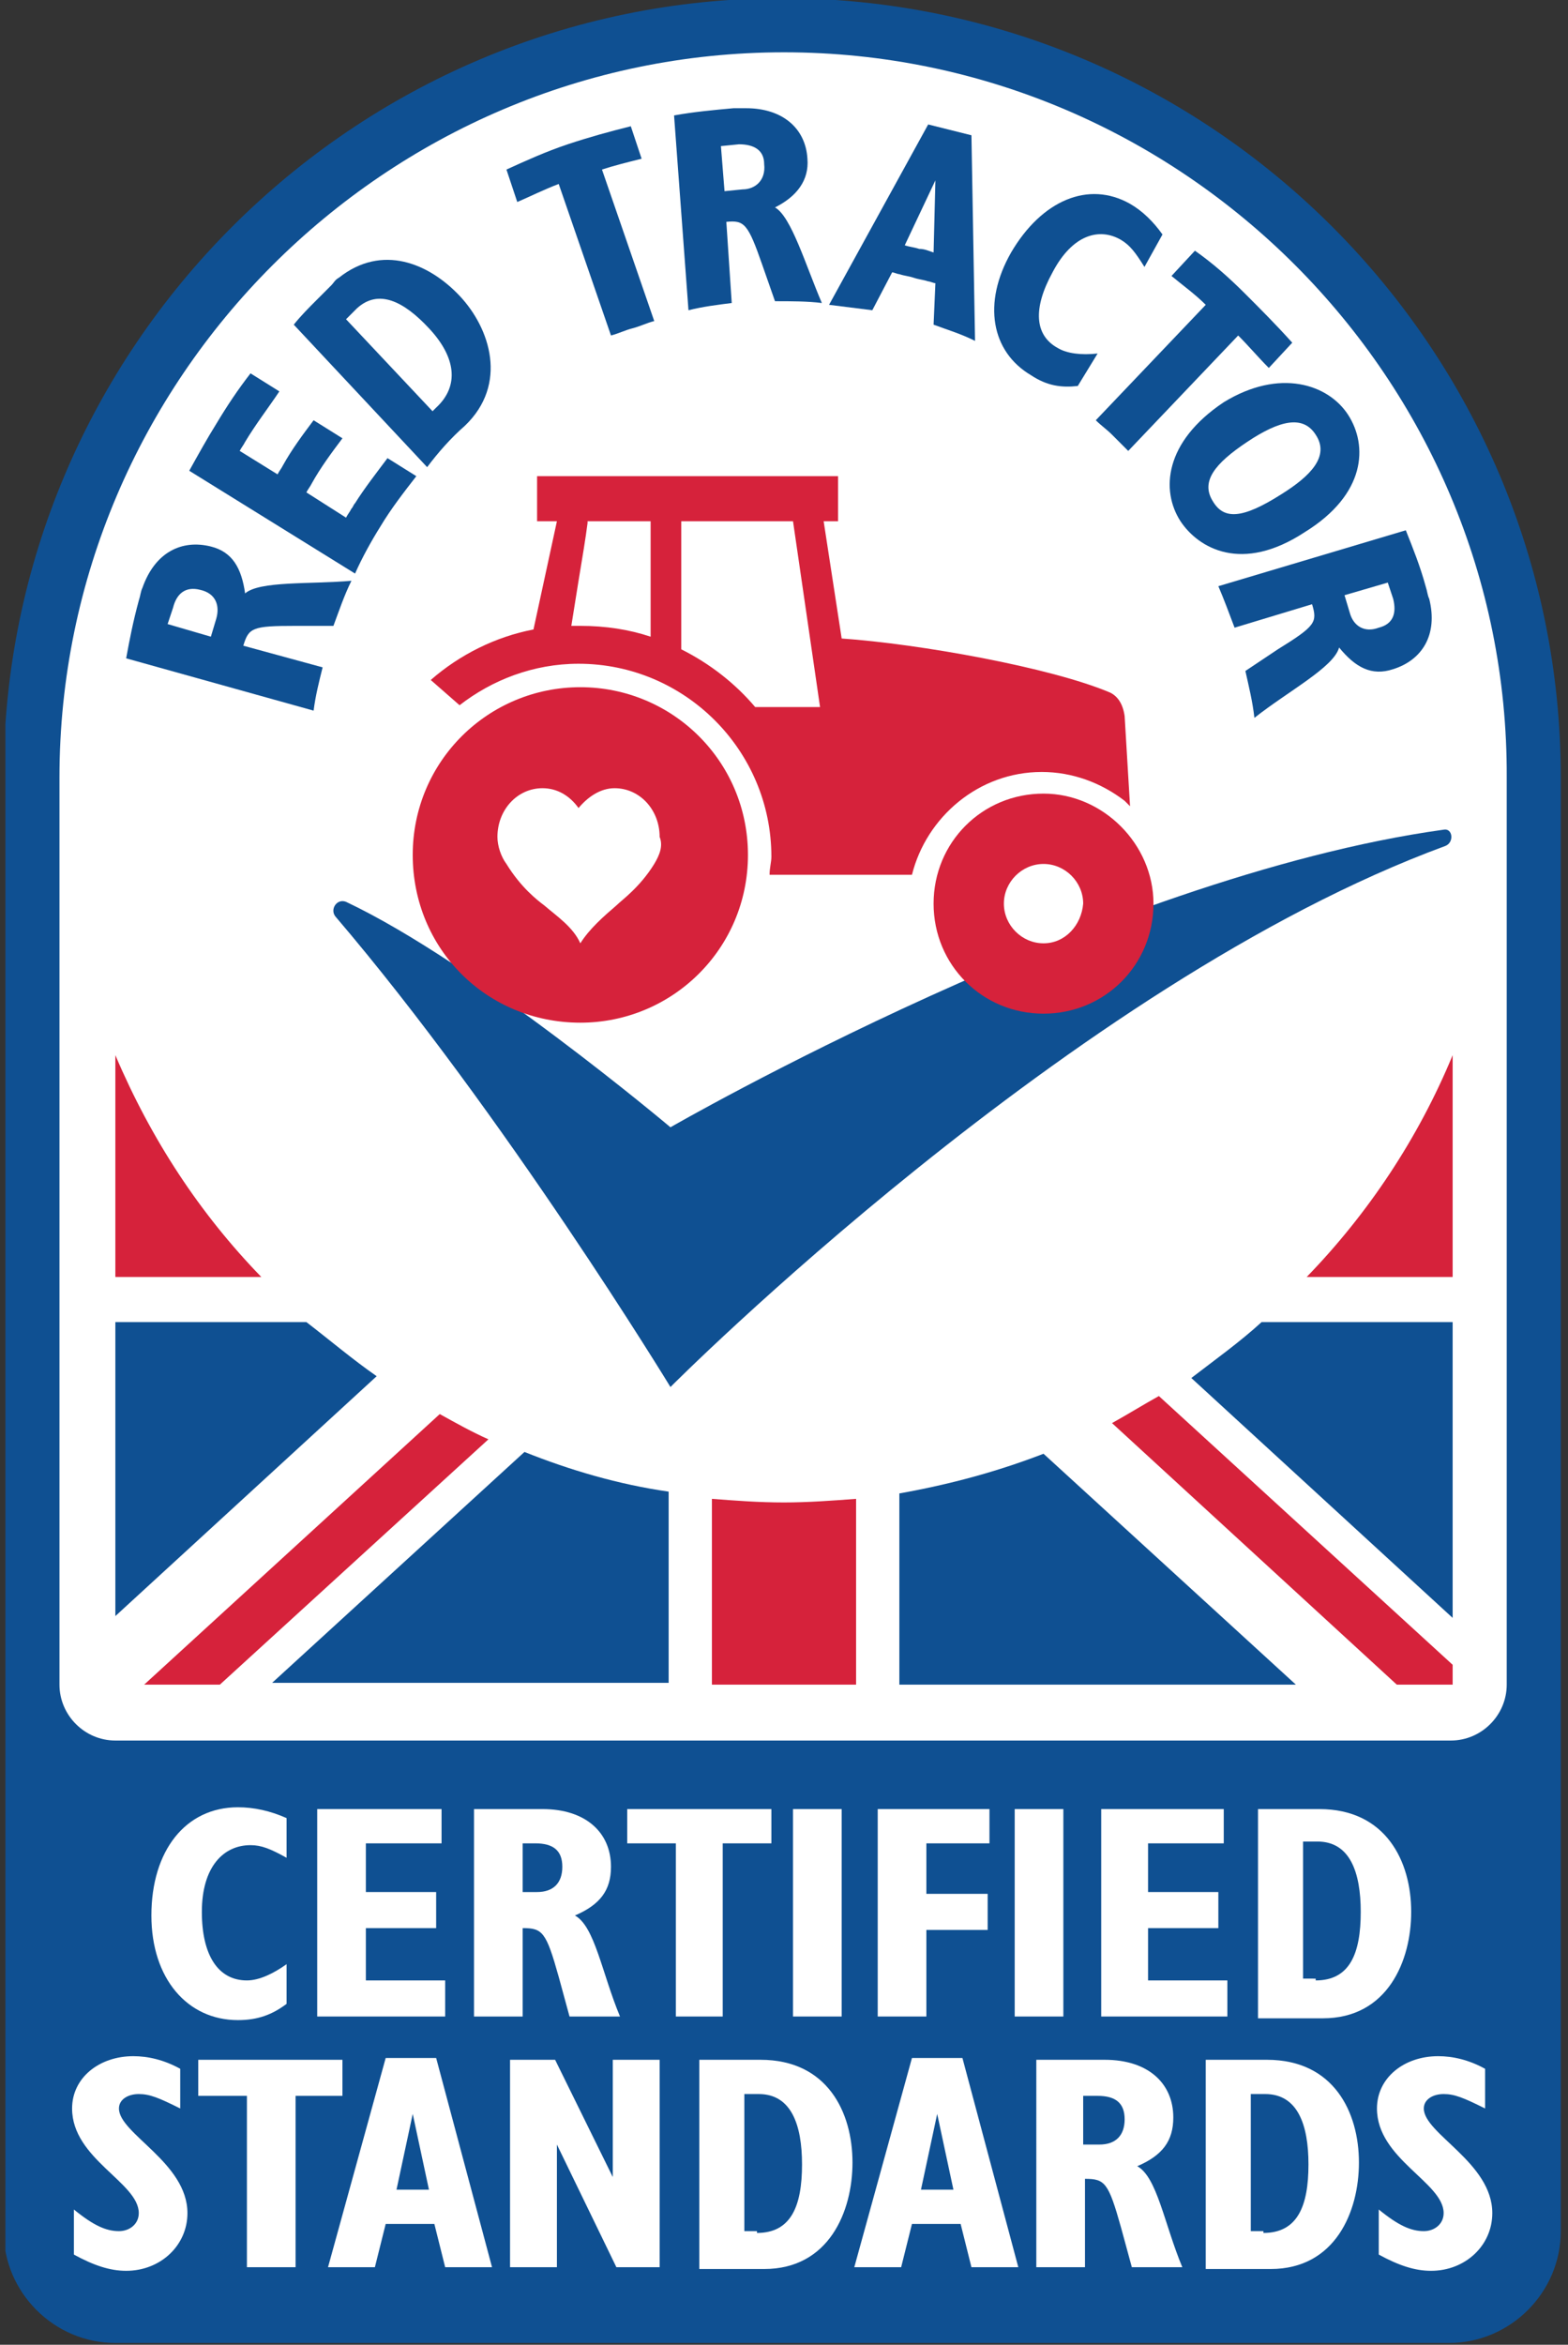 <?xml version="1.0" encoding="utf-8"?>
<!-- Generator: Adobe Illustrator 24.0.3, SVG Export Plug-In . SVG Version: 6.00 Build 0)  -->
<svg version="1.1" id="Layer_1" xmlns="http://www.w3.org/2000/svg" xmlns:xlink="http://www.w3.org/1999/xlink" x="0px" y="0px"
	 viewBox="0 0 87 130" style="enable-background:new 0 0 87 130;" xml:space="preserve">
<rect x="0" y="0" width="87" height="130" fill="#333333" stroke="none"/>
<g>
	<g>
		<defs>
			<rect id="SVGID_1_" x="0.3" y="-0.1" width="86.5" height="130"/>
		</defs>
		<clipPath id="SVGID_2_">
			<use xlink:href="#SVGID_1_"  style="overflow:visible;"/>
		</clipPath>
		<path style="clip-path:url(#SVGID_2_);fill:#0F5092;" d="M6.4,129.9c-3.4,0-6.2-2.8-6.2-6.2V43.1c0-23.8,19.4-43.2,43.2-43.2
			c23.8,0,43.2,19.4,43.2,43.2v80.6c0,3.4-2.8,6.2-6.2,6.2H6.4z"/>
		<path style="clip-path:url(#SVGID_2_);fill:#FFFFFF;" d="M43.5,2.9C21.4,2.9,3.3,21,3.3,43.1v50.3c0,1.7,1.4,3.1,3.1,3.1h74.1
			c1.7,0,3.1-1.4,3.1-3.1V43.1C83.7,21,65.6,2.9,43.5,2.9"/>
		<path style="clip-path:url(#SVGID_2_);fill:#0F5092;" d="M37.1,93.4V82.7c-2.8-0.4-5.5-1.2-8-2.2l-14,12.8H37.1z"/>
		<path style="clip-path:url(#SVGID_2_);fill:#D6223B;" d="M12.2,93.4l14.9-13.6c-0.9-0.4-1.8-0.9-2.7-1.4L8,93.4H12.2z"/>
		<path style="clip-path:url(#SVGID_2_);fill:#0F5092;" d="M17,73.3H6.4v16.3l14.5-13.3C19.6,75.4,18.3,74.3,17,73.3"/>
		<path style="clip-path:url(#SVGID_2_);fill:#0F5092;" d="M71.9,93.4l-14-12.8c-2.6,1-5.2,1.7-8,2.2v10.6H71.9z"/>
		<path style="clip-path:url(#SVGID_2_);fill:#0F5092;" d="M80.6,73.3H70c-1.2,1.1-2.6,2.1-3.9,3.1l14.5,13.3V73.3z"/>
		<path style="clip-path:url(#SVGID_2_);fill:#D6223B;" d="M80.6,93.4v-1.1L64.3,77.4c-0.9,0.5-1.7,1-2.6,1.5l15.8,14.5H80.6z"/>
		<path style="clip-path:url(#SVGID_2_);fill:#D6223B;" d="M6.4,58.5v12.3h8.1C11.1,67.3,8.4,63.2,6.4,58.5"/>
		<path style="clip-path:url(#SVGID_2_);fill:#D6223B;" d="M47.5,93.4V83.1c-1.3,0.1-2.7,0.2-4,0.2c-1.4,0-2.7-0.1-4-0.2v10.3H47.5z
			"/>
		<path style="clip-path:url(#SVGID_2_);fill:#D6223B;" d="M80.6,58.5c-1.9,4.6-4.7,8.8-8.1,12.3h8.1V58.5z"/>
		<path style="clip-path:url(#SVGID_2_);fill:#0F5092;" d="M80.2,46.9c0.5-0.2,0.4-1-0.1-0.9c-18.8,2.6-42.9,16.5-42.9,16.5
			s-10.8-9.1-18-12.5c-0.5-0.2-0.9,0.4-0.6,0.8C28,61.8,37.2,76.9,37.2,76.9S59.5,54.5,80.2,46.9"/>
		<path style="clip-path:url(#SVGID_2_);fill:#D6223B;" d="M41.9,39.2c-1.1-1.3-2.5-2.4-4.1-3.2v-7.1h0h1.6h3.8h0.8l1.5,10.3
			L41.9,39.2z M36.1,35.3c-1.2-0.4-2.5-0.6-3.9-0.6c-0.2,0-0.3,0-0.5,0l0.4-2.5c0.2-1.2,0.4-2.4,0.5-3.2l0-0.1h3.5L36.1,35.3z
			 M62.4,39.7C62.4,39.7,62.4,39.7,62.4,39.7c-0.1-0.7-0.4-1.1-0.8-1.3c-3.3-1.4-10.6-2.7-14.9-3l-1-6.5h0.8v-2.5H29.8v2.5h1.1
			l-1.3,6c-2.1,0.4-4.1,1.4-5.7,2.8l1.6,1.4c1.8-1.4,4.1-2.3,6.6-2.3c5.9,0,10.7,4.8,10.7,10.7c0,0.3-0.1,0.6-0.1,1h7.9
			c0.8-3.2,3.7-5.7,7.2-5.7c1.7,0,3.3,0.6,4.6,1.6l0.3,0.3L62.4,39.7z"/>
		<path style="clip-path:url(#SVGID_2_);fill:#D6223B;" d="M36.3,47.9c-0.8,1.3-1.8,2-2.1,2.3c-0.7,0.6-1.5,1.3-2,2.1
			c-0.4-0.9-1.3-1.5-2-2.1c-0.4-0.3-1.3-1-2.1-2.3c-0.3-0.4-0.5-1-0.5-1.5c0-1.5,1.1-2.7,2.5-2.7c0.8,0,1.5,0.4,2,1.1
			c0.5-0.6,1.2-1.1,2-1.1c1.4,0,2.5,1.2,2.5,2.7C36.8,46.9,36.6,47.4,36.3,47.9 M32.2,38.1c-5.1,0-9.3,4.1-9.3,9.3s4.1,9.3,9.3,9.3
			c5.1,0,9.3-4.1,9.3-9.3S37.3,38.1,32.2,38.1"/>
		<path style="clip-path:url(#SVGID_2_);fill:#D6223B;" d="M57.9,52.3c-1.2,0-2.2-1-2.2-2.2c0-1.2,1-2.2,2.2-2.2
			c1.2,0,2.2,1,2.2,2.2C60,51.3,59.1,52.3,57.9,52.3 M57.9,44c-3.4,0-6.1,2.7-6.1,6.1c0,3.4,2.7,6.1,6.1,6.1c3.4,0,6.1-2.7,6.1-6.1
			C64,46.8,61.2,44,57.9,44"/>
		<path style="clip-path:url(#SVGID_2_);fill:#0F5092;" d="M19.8,17.1c1.2-1.1,2.6-0.4,4,1.1c1.5,1.6,1.7,3.2,0.4,4.4L24,22.8
			l-4.8-5.1L19.8,17.1z M25.8,23.6L25.8,23.6c2.4-2.3,1.4-5.4-0.3-7.2c-1.7-1.8-4.3-2.9-6.7-1c-0.2,0.1-0.3,0.3-0.4,0.4l-0.8,0.8
			c-0.5,0.5-0.9,0.9-1.3,1.4l7.4,7.9C24.3,25.1,25,24.3,25.8,23.6"/>
		<path style="clip-path:url(#SVGID_2_);fill:#0F5092;" d="M12,34.3l-0.3,1l-2.4-0.7l0.3-0.9c0.2-0.8,0.7-1.2,1.5-1
			C12,32.9,12.2,33.6,12,34.3 M13.6,32.9c-0.2-1.4-0.7-2.3-1.9-2.6c-1.6-0.4-3.1,0.3-3.8,2.3c-0.1,0.2-0.1,0.4-0.2,0.7
			c-0.3,1.1-0.5,2.1-0.7,3.2l10.4,2.9c0.1-0.8,0.3-1.6,0.5-2.4l-4.4-1.2c0.3-1,0.5-1.1,2.9-1.1l2.1,0c0.3-0.8,0.6-1.7,1-2.5
			C17.2,32.4,14.4,32.2,13.6,32.9"/>
		<path style="clip-path:url(#SVGID_2_);fill:#0F5092;" d="M41.2,10.5l-1,0.1L40,8.1L41,8c0.8,0,1.4,0.3,1.4,1.1
			C42.5,10,41.9,10.5,41.2,10.5 M43,11.5c1.2-0.6,1.9-1.5,1.8-2.7c-0.1-1.7-1.4-2.8-3.4-2.8c-0.2,0-0.5,0-0.7,0
			c-1.1,0.1-2.2,0.2-3.3,0.4l0.8,10.8c0.8-0.2,1.6-0.3,2.4-0.4l-0.3-4.5c1-0.1,1.2,0.1,2,2.4l0.7,2c0.9,0,1.8,0,2.6,0.1
			C44.7,14.7,43.9,12,43,11.5"/>
		<path style="clip-path:url(#SVGID_2_);fill:#0F5092;" d="M74.9,34l-0.3-1l2.4-0.7l0.3,0.9c0.2,0.8,0,1.4-0.8,1.6
			C75.7,35.1,75.1,34.7,74.9,34 M74.3,35.9c0.9,1.1,1.8,1.6,3,1.2c1.6-0.5,2.5-1.9,2-3.9c-0.1-0.2-0.1-0.4-0.2-0.7
			c-0.3-1.1-0.7-2.1-1.1-3.1l-10.4,3.1c0.3,0.7,0.6,1.5,0.9,2.3l4.3-1.3c0.3,1,0.2,1.2-1.9,2.5l-1.8,1.2c0.2,0.9,0.4,1.7,0.5,2.6
			C71.5,38.3,74,37,74.3,35.9"/>
		<path style="clip-path:url(#SVGID_2_);fill:#0F5092;" d="M51.9,10L51.9,10l-0.1,4c-0.3-0.1-0.5-0.2-0.8-0.2
			c-0.3-0.1-0.5-0.1-0.8-0.2L51.9,10z M53.9,7.5c-0.4-0.1-0.8-0.2-1.2-0.3c-0.4-0.1-0.8-0.2-1.2-0.3l-5.5,10
			c0.8,0.1,1.6,0.2,2.4,0.3l1.1-2.1c0.1,0,0.3,0.1,0.4,0.1c0.3,0.1,0.5,0.1,0.8,0.2c0.3,0.1,0.5,0.1,0.8,0.2c0.1,0,0.3,0.1,0.4,0.1
			l-0.1,2.3c0.8,0.3,1.5,0.5,2.3,0.9L53.9,7.5z"/>
		<path style="clip-path:url(#SVGID_2_);fill:#0F5092;" d="M59.8,21.4c-0.9,0.1-1.7,0-2.6-0.6c-2.2-1.3-2.7-4-1.1-6.8
			c1.7-2.9,4.3-4,6.6-2.7c0.7,0.4,1.3,1,1.8,1.7l-1,1.8c-0.5-0.8-0.8-1.2-1.3-1.5c-1.2-0.7-2.7-0.3-3.8,1.8c-1.1,2-1,3.5,0.3,4.2
			c0.5,0.3,1.3,0.4,2.2,0.3L59.8,21.4z"/>
		<path style="clip-path:url(#SVGID_2_);fill:#0F5092;" d="M67.3,27.8c0.6,1,1.6,1,3.8-0.4c1.6-1,2.7-2.1,1.9-3.3
			c-0.7-1.1-2-0.8-3.8,0.4C67.4,25.7,66.6,26.7,67.3,27.8 M74.8,23c1.1,1.7,1,4.4-2.4,6.5c-3.5,2.3-5.9,0.9-6.9-0.6
			c-1.1-1.7-0.9-4.4,2.4-6.6C71,20.4,73.7,21.3,74.8,23"/>
		<path style="clip-path:url(#SVGID_2_);fill:#0F5092;" d="M13.3,25c0.1-0.2,0.2-0.3,0.3-0.5c0.6-1,1.3-1.9,1.9-2.8l-1.6-1
			c-0.7,0.9-1.3,1.8-1.9,2.8c-0.5,0.8-1,1.7-1.5,2.6l9.2,5.7c0.4-0.9,0.9-1.8,1.4-2.6c0.6-1,1.3-1.9,2-2.8l-1.6-1
			c-0.6,0.8-1.3,1.7-1.8,2.5c-0.1,0.1-0.1,0.2-0.2,0.3c-0.1,0.2-0.2,0.3-0.3,0.5L17,27.3c0,0,0,0,0,0c0.1-0.2,0.2-0.3,0.3-0.5
			c0.5-0.9,1.1-1.7,1.7-2.5l-1.6-1c-0.6,0.8-1.2,1.6-1.7,2.5c-0.1,0.2-0.2,0.3-0.3,0.5L13.3,25C13.3,25,13.3,25,13.3,25"/>
		<path style="clip-path:url(#SVGID_2_);fill:#0F5092;" d="M69.1,16.3c-0.9-0.9-1.8-1.7-2.8-2.4L65,15.3c0.6,0.5,1.3,1,1.9,1.6
			c0,0,0,0,0,0l-6.1,6.4c0.3,0.3,0.6,0.5,0.9,0.8c0.3,0.3,0.6,0.6,0.9,0.9l6.1-6.4c0,0,0,0,0,0c0.6,0.6,1.1,1.2,1.7,1.8l1.3-1.4
			C70.8,18,70,17.2,69.1,16.3"/>
		<path style="clip-path:url(#SVGID_2_);fill:#0F5092;" d="M31.5,8c-1.2,0.4-2.3,0.9-3.4,1.4l0.6,1.8c0.7-0.3,1.5-0.7,2.3-1
			c0,0,0,0,0,0l2.9,8.4c0.4-0.1,0.8-0.3,1.2-0.4c0.4-0.1,0.8-0.3,1.2-0.4l-2.9-8.4c0,0,0,0,0,0C34,9.2,34.8,9,35.6,8.8L35,7
			C33.8,7.3,32.7,7.6,31.5,8"/>
		<path style="clip-path:url(#SVGID_2_);fill:#FFFFFF;" d="M15.9,111.1c-0.8,0.6-1.6,0.9-2.7,0.9c-2.8,0-4.8-2.3-4.8-5.8
			c0-3.6,1.9-6,4.8-6c0.9,0,1.8,0.2,2.7,0.6v2.2c-0.9-0.5-1.4-0.7-2-0.7c-1.5,0-2.7,1.2-2.7,3.7c0,2.4,0.9,3.8,2.5,3.8
			c0.7,0,1.5-0.4,2.2-0.9V111.1z"/>
	</g>
	<polygon style="fill:#FFFFFF;" points="17.6,100.3 24.5,100.3 24.5,102.2 20.3,102.2 20.3,104.9 24.2,104.9 24.2,106.9 20.3,106.9 
		20.3,109.8 24.7,109.8 24.7,111.8 17.6,111.8 	"/>
	<g>
		<defs>
			<rect id="SVGID_3_" x="0.3" y="-0.1" width="86.5" height="130"/>
		</defs>
		<clipPath id="SVGID_4_">
			<use xlink:href="#SVGID_3_"  style="overflow:visible;"/>
		</clipPath>
		<path style="clip-path:url(#SVGID_4_);fill:#FFFFFF;" d="M29.8,104.9c0.9,0,1.4-0.5,1.4-1.4c0-0.9-0.5-1.3-1.5-1.3H29v2.7H29.8z
			 M26.3,100.3h3.8c2.4,0,3.8,1.3,3.8,3.2c0,1.3-0.6,2.1-2,2.7c1.1,0.6,1.5,3.2,2.5,5.6h-2.8l-0.6-2.2c-0.7-2.5-0.9-2.7-2-2.7v4.9
			h-2.7V100.3z"/>
	</g>
	<polygon style="fill:#FFFFFF;" points="37.5,102.2 34.8,102.2 34.8,100.3 42.8,100.3 42.8,102.2 40.1,102.2 40.1,111.8 37.5,111.8 
			"/>
	<rect x="44" y="100.3" style="fill:#FFFFFF;" width="2.7" height="11.5"/>
	<polygon style="fill:#FFFFFF;" points="48.7,100.3 54.9,100.3 54.9,102.2 51.4,102.2 51.4,105 54.8,105 54.8,107 51.4,107 
		51.4,111.8 48.7,111.8 	"/>
	<rect x="56.3" y="100.3" style="fill:#FFFFFF;" width="2.7" height="11.5"/>
	<polygon style="fill:#FFFFFF;" points="61.1,100.3 67.9,100.3 67.9,102.2 63.7,102.2 63.7,104.9 67.6,104.9 67.6,106.9 63.7,106.9 
		63.7,109.8 68.1,109.8 68.1,111.8 61.1,111.8 	"/>
	<g>
		<defs>
			<rect id="SVGID_5_" x="0.3" y="-0.1" width="86.5" height="130"/>
		</defs>
		<clipPath id="SVGID_6_">
			<use xlink:href="#SVGID_5_"  style="overflow:visible;"/>
		</clipPath>
		<path style="clip-path:url(#SVGID_6_);fill:#FFFFFF;" d="M73,109.8c1.9,0,2.5-1.5,2.5-3.8c0-2.2-0.6-3.9-2.4-3.9h-0.8v7.6H73z
			 M69.7,100.3h3.5c3.7,0,5.1,2.9,5.1,5.7c0,2.7-1.3,5.9-4.9,5.9h-3.6V100.3z"/>
		<path style="clip-path:url(#SVGID_6_);fill:#FFFFFF;" d="M4.1,122.5c1.1,0.9,1.8,1.2,2.5,1.2c0.6,0,1.1-0.4,1.1-1
			c0-1.7-3.7-3-3.7-5.8c0-1.7,1.5-2.9,3.4-2.9c0.8,0,1.7,0.2,2.6,0.7v2.2c-1.2-0.6-1.7-0.8-2.3-0.8c-0.6,0-1.1,0.3-1.1,0.8
			c0,1.4,3.8,3,3.8,5.8c0,1.8-1.5,3.2-3.4,3.2c-0.9,0-1.8-0.3-2.9-0.9V122.5z"/>
	</g>
	<polygon style="fill:#FFFFFF;" points="13.7,116.2 11,116.2 11,114.2 19,114.2 19,116.2 16.4,116.2 16.4,125.7 13.7,125.7 	"/>
	<path style="fill:#FFFFFF;" d="M23.8,121.4l-0.9-4.2h0l-0.9,4.2H23.8z M21.4,114.1h2.8l3.1,11.6h-2.6l-0.6-2.4h-2.7l-0.6,2.4h-2.6
		L21.4,114.1z"/>
	<polygon style="fill:#FFFFFF;" points="28.3,114.2 30.8,114.2 34,120.7 34,120.7 34,114.2 36.6,114.2 36.6,125.7 34.2,125.7 
		30.9,118.9 30.9,118.9 30.9,125.7 28.3,125.7 	"/>
	<g>
		<defs>
			<rect id="SVGID_7_" x="0.3" y="-0.1" width="86.5" height="130"/>
		</defs>
		<clipPath id="SVGID_8_">
			<use xlink:href="#SVGID_7_"  style="overflow:visible;"/>
		</clipPath>
		<path style="clip-path:url(#SVGID_8_);fill:#FFFFFF;" d="M42,123.8c1.9,0,2.5-1.5,2.5-3.8c0-2.2-0.6-3.9-2.4-3.9h-0.8v7.6H42z
			 M38.7,114.2h3.5c3.7,0,5.1,2.9,5.1,5.7c0,2.7-1.3,5.9-4.9,5.9h-3.6V114.2z"/>
	</g>
	<path style="fill:#FFFFFF;" d="M52.9,121.4l-0.9-4.2h0l-0.9,4.2H52.9z M50.6,114.1h2.8l3.1,11.6h-2.6l-0.6-2.4h-2.7l-0.6,2.4h-2.6
		L50.6,114.1z"/>
	<g>
		<defs>
			<rect id="SVGID_9_" x="0.3" y="-0.1" width="86.5" height="130"/>
		</defs>
		<clipPath id="SVGID_10_">
			<use xlink:href="#SVGID_9_"  style="overflow:visible;"/>
		</clipPath>
		<path style="clip-path:url(#SVGID_10_);fill:#FFFFFF;" d="M61,118.9c0.9,0,1.4-0.5,1.4-1.4c0-0.9-0.5-1.3-1.5-1.3h-0.8v2.7H61z
			 M57.5,114.2h3.8c2.4,0,3.8,1.3,3.8,3.2c0,1.3-0.6,2.1-2,2.7c1.1,0.6,1.5,3.2,2.5,5.6h-2.8l-0.6-2.2c-0.7-2.5-0.9-2.7-2-2.7v4.9
			h-2.7V114.2z"/>
		<path style="clip-path:url(#SVGID_10_);fill:#FFFFFF;" d="M70.1,123.8c1.9,0,2.5-1.5,2.5-3.8c0-2.2-0.6-3.9-2.4-3.9h-0.8v7.6H70.1
			z M66.8,114.2h3.5c3.7,0,5.1,2.9,5.1,5.7c0,2.7-1.3,5.9-4.9,5.9h-3.6V114.2z"/>
		<path style="clip-path:url(#SVGID_10_);fill:#FFFFFF;" d="M76.5,122.5c1.1,0.9,1.8,1.2,2.5,1.2c0.6,0,1.1-0.4,1.1-1
			c0-1.7-3.7-3-3.7-5.8c0-1.7,1.5-2.9,3.4-2.9c0.8,0,1.7,0.2,2.6,0.7v2.2c-1.2-0.6-1.7-0.8-2.3-0.8c-0.6,0-1.1,0.3-1.1,0.8
			c0,1.4,3.8,3,3.8,5.8c0,1.8-1.5,3.2-3.4,3.2c-0.9,0-1.8-0.3-2.9-0.9V122.5z"/>
	</g>
</g>
</svg>
